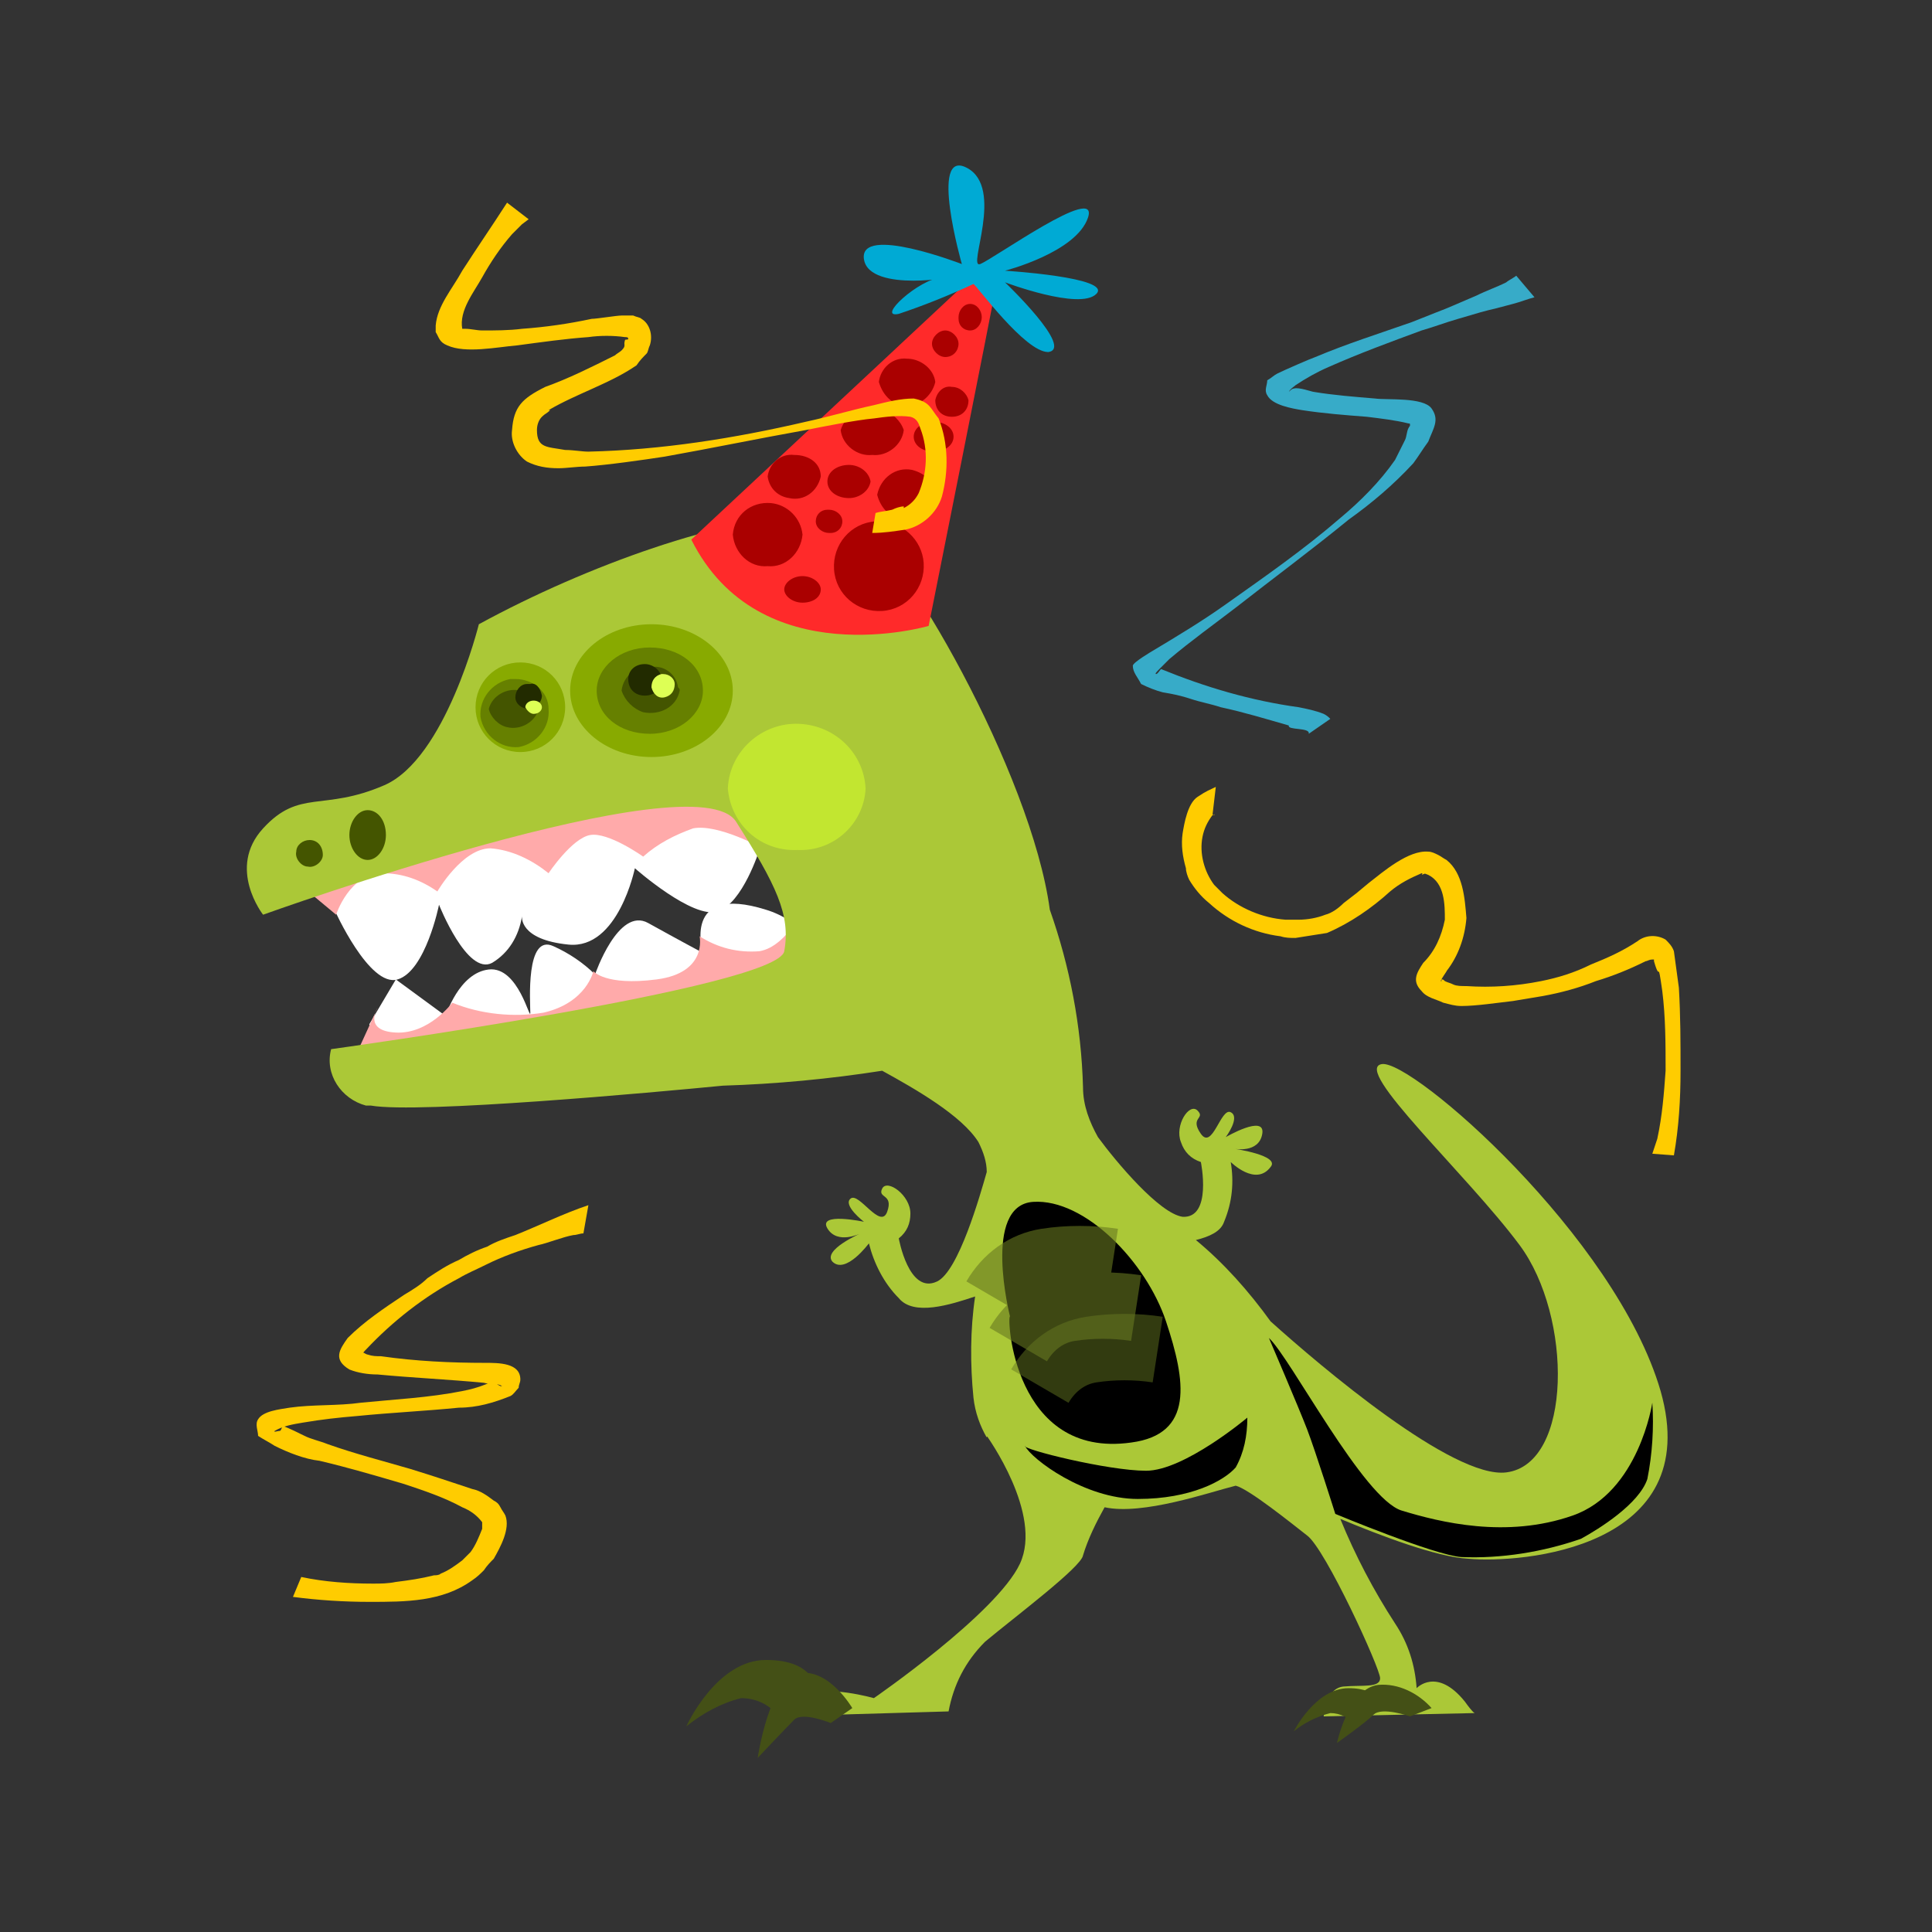 <svg id="bg_oa1_dinosaur-party" width="200" height="200" xmlns="http://www.w3.org/2000/svg" version="1.1" xmlns:xlink="http://www.w3.org/1999/xlink" xmlns:svgjs="http://svgjs.com/svgjs" class="bgs" preserveAspectRatio="xMidYMin slice"><rect width="100%" height="100%" fill="#333333" stroke="none"/><defs id="SvgjsDefs1409"/><rect id="rect_oa1_dinosaur-party" width="100%" height="100%" fill="none"/><svg id="th_oa1_dinosaur-party" preserveAspectRatio="xMidYMid meet" viewBox="10.59 2.49 106.92 116.4" class="svg_thumb" data-uid="oa1_dinosaur-party" data-keyword="dinosaur-party" data-complex="true" data-coll="oa1" data-c="{&quot;445016&quot;:[&quot;oa1_dinosaur-party_l_16&quot;,&quot;oa1_dinosaur-party_l_17&quot;,&quot;oa1_dinosaur-party_l_18&quot;],&quot;445500&quot;:[&quot;oa1_dinosaur-party_l_11&quot;,&quot;oa1_dinosaur-party_l_26&quot;],&quot;668000&quot;:[&quot;oa1_dinosaur-party_l_10&quot;],&quot;ffffff&quot;:[&quot;oa1_dinosaur-party_l_3&quot;,&quot;oa1_dinosaur-party_l_4&quot;],&quot;ffaaaa&quot;:[&quot;oa1_dinosaur-party_l_5&quot;],&quot;abc837&quot;:[&quot;oa1_dinosaur-party_l_6&quot;],&quot;000000&quot;:[&quot;oa1_dinosaur-party_l_7&quot;,&quot;oa1_dinosaur-party_l_8&quot;,&quot;oa1_dinosaur-party_l_15&quot;],&quot;88aa00&quot;:[&quot;oa1_dinosaur-party_l_9&quot;],&quot;222b00&quot;:[&quot;oa1_dinosaur-party_l_12&quot;],&quot;ddff55&quot;:[&quot;oa1_dinosaur-party_l_13&quot;],&quot;d4ff2a&quot;:[&quot;oa1_dinosaur-party_l_14&quot;],&quot;none&quot;:[&quot;oa1_dinosaur-party_l_19&quot;,&quot;oa1_dinosaur-party_l_20&quot;],&quot;ff2a2a&quot;:[&quot;oa1_dinosaur-party_l_21&quot;],&quot;00aad4&quot;:[&quot;oa1_dinosaur-party_l_22&quot;],&quot;aa0000&quot;:[&quot;oa1_dinosaur-party_l_23&quot;],&quot;37abc8&quot;:[&quot;oa1_dinosaur-party_l_24&quot;],&quot;ffcc00&quot;:[&quot;oa1_dinosaur-party_l_25&quot;]}" data-colors="[&quot;#ffffff&quot;,&quot;#ffaaaa&quot;,&quot;#abc837&quot;,&quot;#000000&quot;,&quot;#88aa00&quot;,&quot;#668000&quot;,&quot;#445500&quot;,&quot;#222b00&quot;,&quot;#ddff55&quot;,&quot;#d4ff2a&quot;,&quot;#445016&quot;,&quot;#ff2a2a&quot;,&quot;#00aad4&quot;,&quot;#aa0000&quot;,&quot;#37abc8&quot;,&quot;#ffcc00&quot;]" style="overflow: visible;"><path id="oa1_dinosaur-party_l_3" d="M28.1 64.2L29.7 61.5L32.7 63.7S33.5 61.1 35.3 60.9S37.8 64.1 37.8 63.5S37.5 58.7 39.2 59.5C40.1 59.9 41 60.5 41.7 61.2C41.7 61.2 43.1 57.1 44.9 58.1S48.2 59.9 48.2 59.9S46.9 55.7 52 57.3C54 57.9 55.8 59.8 54.5 61.1S39 66.3 35.2 66.5S28.7 66.5 28.7 66.5Z " data-color-original="#ffffff" fill="#ffffff" class="whites"/><path id="oa1_dinosaur-party_l_4" d="M26 57.3S28.1 62 29.8 61.5S32.3 57 32.3 57S34 61.3 35.5 60.5C36.5 59.9 37.1 58.9 37.3 57.7C37.3 57.7 37.1 59.1 40.1 59.4S44.1 54.8 44.1 54.8S47.6 57.9 49.1 57.4S51.6 53.7 51.6 53.7S50.5 51.2 48.3 51.2S43.8 50 38.8 51.2S25.7 55.2 25.7 55.2Z " data-color-original="#ffffff" fill="#ffffff" class="whites"/><path id="oa1_dinosaur-party_l_5" d="M27.5 65.6L28.6 63.2S27.7 64.6 29.7 64.7S33.1 62.9 33.1 62.9C34.8 63.6 36.8 63.8 38.6 63.5C41.2 62.9 41.6 61 41.6 61S42.3 61.9 45.4 61.5S48 58.9 48 58.9C49.1 59.6 50.3 59.9 51.6 59.8C53.4 59.5 54.4 56.7 54.4 57.6S55.9 59.3 53.7 61.3S27.5 67.2 27.5 67.2ZM24.3 56.1L26.1 57.6S26.9 55.1 28.9 55.1C30.1 55.1 31.2 55.5 32.2 56.2C32.2 56.2 33.7 53.6 35.4 53.6C36.7 53.7 37.9 54.3 38.9 55.1C38.9 55.1 40.3 53 41.4 52.8S44.6 54.1 44.6 54.1C45.5 53.3 46.5 52.8 47.6 52.4C49.1 52.1 51.8 53.6 51.8 53.6C51.2 51.8 49.8 50.5 48 50.2C45 49.7 34.3 52.7 34.3 52.7Z " data-color-original="#ffaaaa" fill="#ffaaaa" class="reds"/><path id="oa1_dinosaur-party_l_6" d="M54.4 33.6C49.6 33.6 41.3 36.5 34.7 40.1C34.7 40.1 32.7 48.2 29 49.8S23.9 50 21.7 52.4S21.7 57.6 21.7 57.6S47.8 48.2 50.2 52S53.5 57.6 53.1 59.8S25.8 65.7 25.8 65.7C25.4 67.2 26.4 68.7 27.9 69.1H28.2C31.1 69.6 45.3 68.3 49.4 67.9C52.6 67.8 55.8 67.5 59 67C61 68.1 63.8 69.7 64.8 71.3C65.1 71.9 65.3 72.5 65.3 73.1C64.9 74.5 63.6 79.1 62.3 79.7C60.6 80.5 60 77.1 60 77.1C60.5 76.7 60.7 76.2 60.7 75.6C60.7 74.5 59.3 73.5 59 74.1S59.7 74.4 59.3 75.5S57.6 74.3 57.1 74.7S57.9 76.1 57.9 76.1S55.1 75.5 55.7 76.5S57.7 76.8 57.7 76.8S55.4 77.8 56 78.5C56.8 79.3 58.2 77.4 58.2 77.4C58.5 78.6 59.1 79.8 60 80.7C60.9 81.8 63.1 81.1 64.6 80.6C64.3 82.6 64.3 84.7 64.5 86.7C64.6 87.6 64.9 88.4 65.3 89.1V89S68.7 93.7 67.3 96.7S58.5 104.8 58.5 104.8S55.7 104 54.3 104.6S52.7 105.9 52.7 105.9L63 105.6C63.3 104 64 102.6 65.2 101.4C67 99.9 71 96.9 71.1 96.2C71.4 95.2 71.9 94.2 72.4 93.3C74.7 93.8 78.7 92.4 80.3 92C81.1 92.2 83.7 94.3 84.6 95C85.7 95.8 89 103 89 103.6S87.9 104 86.8 104.1S85.6 105.9 85.6 105.9L94.7 105.7S94.6 105.7 94.1 105C92.4 102.9 91.2 104.2 91.2 104.2C91.1 102.8 90.7 101.5 89.9 100.3C88.6 98.3 87.5 96.2 86.6 94C89 95 92.4 96.3 94.3 96.4C97.5 96.7 108.6 95.8 105.9 86.3C103.2 77 90.9 66.3 89.1 66.6S94.2 73.2 97.4 77.5S100.6 90.7 96.6 91.2C93.4 91.6 85.4 84.8 82.4 82.1C81.1 80.3 79.6 78.6 77.9 77.2C78.7 77 79.4 76.7 79.6 76.1C80.1 74.9 80.2 73.7 80 72.5C80 72.5 81.5 74 82.4 72.8C83 72.1 80.2 71.7 80.2 71.7S81.7 72 81.9 70.8S79.7 71 79.7 71S80.6 69.8 80 69.5S78.9 71.8 78.2 70.8S78.5 69.9 78 69.4S76.6 70.3 77 71.3C77.2 71.9 77.6 72.3 78.2 72.5C78.2 72.5 78.9 75.9 77.1 75.8C75.7 75.6 73.1 72.5 72 71C71.5 70.1 71.1 69.1 71.1 68C71 64.3 70.3 60.7 69.1 57.3C68 49.1 60.1 35.3 57.3 33.9C56.3 33.7 55.4 33.6 54.4 33.6Z " data-color-original="#abc837" fill="#abc837" class="yellows"/><path id="oa1_dinosaur-party_l_7" d="M82.3 83.1S84.1 87.3 84.6 88.6S86.3 93.7 86.3 93.7S92.3 96.2 93.9 96.3C96.3 96.4 98.8 96 101.1 95.2C102.2 94.6 104.6 93.1 105.1 91.6C105.4 90.1 105.5 88.5 105.4 87C105.4 87 104.6 92.4 100.6 93.8S92.6 94.2 90.3 93.5S83.6 84.3 82.3 83.1Z " data-color-original="url(#a)" fill="#000000" class="blacks"/><path id="oa1_dinosaur-party_l_8" d="M67.6 89.6C68 90.4 71.2 92.8 74.4 92.8S79.6 91.7 80.3 90.9C80.8 90 81 89 81 87.9C81 87.9 77.2 91.1 74.9 91.1S67.4 89.8 67.6 89.6Z " data-color-original="url(#b)" fill="#000000" class="blacks"/><path id="oa1_dinosaur-party_l_9" d="M50 44.1C50 46.3 47.8 48.1 45.1 48.1S40.2 46.3 40.2 44.1S42.4 40.1 45.1 40.1S50 41.9 50 44.1ZM39.9 45.1C39.9 46.6 38.7 47.8 37.2 47.8S34.5 46.6 34.5 45.1S35.7 42.4 37.2 42.4S39.9 43.6 39.9 45.1Z " data-color-original="#88aa00" fill="#88aa00" class="yellows"/><path id="oa1_dinosaur-party_l_10" d="M48.2 44.1C48.2 45.5 46.8 46.7 45 46.7S41.8 45.6 41.8 44.1C41.8 42.7 43.2 41.5 45 41.5S48.2 42.6 48.2 44.1ZM38.9 45.2C39 46.3 38.2 47.3 37.1 47.5C36 47.6 35 46.8 34.8 45.7C34.7 44.6 35.5 43.6 36.6 43.4H36.9C38 43.4 38.9 44.2 38.9 45.2Z " data-color-original="#668000" fill="#668000" class="yellows"/><path id="oa1_dinosaur-party_l_11" d="M46.8 44.1C46.6 45.1 45.6 45.6 44.6 45.4C44 45.2 43.5 44.7 43.3 44.1C43.4 43.2 44.2 42.6 45 42.7C45.8 42.5 46.6 43.1 46.7 43.9C46.8 44 46.8 44 46.8 44.1ZM38.3 45.2C38.1 46 37.2 46.5 36.4 46.3C35.9 46.2 35.4 45.7 35.3 45.2C35.5 44.4 36.4 43.9 37.2 44.1C37.7 44.2 38.1 44.7 38.3 45.2Z " data-color-original="#445500" fill="#445500" class="yellows"/><path id="oa1_dinosaur-party_l_12" d="M45.7 43.4C45.7 44 45.3 44.4 44.7 44.4S43.7 44 43.7 43.4C43.7 42.9 44.1 42.5 44.7 42.5C45.2 42.5 45.7 42.9 45.7 43.4ZM38.5 44.4C38.5 44.8 38.1 45.2 37.7 45.2S36.9 44.9 36.9 44.5S37.2 43.7 37.6 43.7H37.8C38.1 43.6 38.4 43.9 38.5 44.4Z " data-color-original="#222b00" fill="#222b00" class="yellows"/><path id="oa1_dinosaur-party_l_13" d="M46.5 43.7C46.5 44.1 46.3 44.4 45.9 44.5S45.2 44.3 45.1 43.9C45.1 43.5 45.3 43.2 45.7 43.1H45.8C46.2 43.1 46.5 43.4 46.5 43.7ZM38.5 45.1C38.5 45.3 38.3 45.5 38 45.5C37.8 45.5 37.6 45.3 37.5 45.1C37.5 44.9 37.7 44.7 38 44.7S38.5 44.9 38.5 45.1Z " data-color-original="#ddff55" fill="#ddff55" class="yellows"/><path id="oa1_dinosaur-party_l_14" d="M58 50C57.9 52.1 56.1 53.8 53.9 53.7C51.7 53.8 49.9 52.2 49.7 50C49.8 47.7 51.8 46 54 46.1S57.9 47.9 58 50Z " data-color-original="#d4ff2a" fill="#d4ff2a" class="yellows" opacity=".55"/><path id="oa1_dinosaur-party_l_15" d="M66.7 81.8S65 75.1 68.1 74.9S74.9 78.5 76.1 82.1S77.8 88.9 74 89.4C66.9 90.4 66.5 81.8 66.7 81.8Z " data-color-original="url(#c)" fill="#000000" class="blacks"/><path id="oa1_dinosaur-party_l_16" d="M55 104.3S55 102.5 52 102.5S47.2 106.5 47.2 106.5C48.2 105.7 49.3 105.1 50.5 104.8C51.4 104.8 52.3 105.2 52.8 106Z " data-color-original="#445016" fill="#445016" class="yellows"/><path id="oa1_dinosaur-party_l_17" d="M57.2 105.4S55.8 103 54 103.3S51.5 108.4 51.5 108.4S53.2 106.6 53.7 106.1S55.9 106.3 55.9 106.3ZM92.1 105.4C91.3 104.5 90.1 103.9 88.9 104C87.1 104.2 86.4 107.5 86.4 107.5S88.1 106.3 88.6 105.8S90.8 105.9 90.8 105.9Z " data-color-original="#445016" fill="#445016" class="yellows"/><path id="oa1_dinosaur-party_l_18" d="M89.1 105.4S89.1 104.2 87.1 104.2S83.8 106.8 83.8 106.8C84.4 106.3 85.2 105.9 86 105.7C86.6 105.7 87.2 106 87.6 106.5Z " data-color-original="#445016" fill="#445016" class="yellows"/><path id="oa1_dinosaur-party_l_19" d="M65.8 80.7C66.5 79.5 67.6 78.7 68.9 78.5S71.6 78.3 72.9 78.5M67.2 83.5C67.9 82.3 69 81.5 70.3 81.3S73 81.1 74.3 81.3 " data-color-original="none" fill="none" class="none" opacity=".6" stroke-miterlimit="3" stroke-opacity="1" stroke-width="4" stroke="#677821"/><path id="oa1_dinosaur-party_l_20" d="M68.5 86C69.2 84.8 70.3 84 71.6 83.8S74.3 83.6 75.6 83.8 " data-color-original="none" fill="none" class="none" opacity=".49" stroke-miterlimit="3" stroke-opacity="1" stroke-width="4" stroke="#677821"/><path id="oa1_dinosaur-party_l_21" d="M47.5 35L64.2 19.4S65.9 19.3 65.8 20S61.8 40.2 61.8 40.2S51.6 43.2 47.5 35Z " data-color-original="#ff2a2a" fill="#ff2a2a" class="reds"/><path id="oa1_dinosaur-party_l_22" d="M64.5 19.6C63 20.3 61.5 20.9 60 21.4C58.6 21.7 61.2 19.3 62.6 19.2S58.2 20.2 57.9 18.1S63.8 18.4 63.8 18.4S61.8 11.4 64.1 12.6S64.1 18.7 64.9 18.4S72.1 13.5 71.4 15.6S66.4 18.8 66.4 18.8S72.9 19.2 71.9 20.2S66.4 19.5 66.4 19.5S70.6 23.5 69 23.7C67.6 23.7 64.7 19.7 64.5 19.6Z " data-color-original="#00aad4" fill="#00aad4" class="cyans"/><path id="oa1_dinosaur-party_l_23" d="M54.2 34.7C54.1 35.8 53.2 36.7 52.1 36.6C51 36.7 50.1 35.8 50 34.7C50.1 33.5 51.1 32.7 52.3 32.8C53.3 32.9 54.1 33.7 54.2 34.7ZM58.3 31.5C58.2 32.1 57.6 32.5 57 32.5C56.3 32.5 55.7 32.1 55.7 31.5S56.3 30.5 57 30.5C57.6 30.5 58.2 30.9 58.3 31.5ZM61.5 36.4C61.6 37.9 60.5 39.2 59 39.3S56.2 38.3 56.1 36.8S57.1 34 58.6 33.9H58.8C60.2 33.9 61.4 35 61.5 36.4ZM55.3 38C55.3 38.5 54.8 38.8 54.2 38.8S53.1 38.4 53.1 38S53.6 37.2 54.2 37.2S55.3 37.6 55.3 38ZM56.6 33.9C56.6 34.3 56.3 34.6 55.9 34.6H55.8C55.4 34.6 55 34.3 55 33.9S55.3 33.2 55.7 33.2H55.8C56.2 33.2 56.6 33.5 56.6 33.9ZM55.3 31.2C55.1 32.1 54.3 32.7 53.4 32.5C52.7 32.4 52.2 31.9 52.1 31.2C52.2 30.4 52.9 29.8 53.7 29.9C54.6 29.9 55.3 30.4 55.3 31.2ZM60.3 28.4C60.2 29.3 59.3 30 58.4 29.9C57.5 30 56.6 29.3 56.5 28.4C56.8 27.4 58 26.8 59 27.1C59.6 27.4 60.1 27.8 60.3 28.4ZM62.3 32.3C62.1 33.3 61.2 34 60.2 33.8C59.5 33.7 58.9 33.1 58.7 32.3C58.9 31.3 59.8 30.6 60.8 30.8C61.6 31 62.2 31.6 62.3 32.3ZM63.3 28.8C63.3 29.3 62.8 29.7 62.1 29.7S60.9 29.3 60.9 28.8S61.4 27.9 62.1 27.9S63.3 28.3 63.3 28.8ZM62.2 25.5C62 26.4 61.1 27.1 60.2 26.9C59.5 26.8 59 26.2 58.8 25.5C58.9 24.7 59.6 24 60.5 24.1C61.3 24.1 62.1 24.7 62.2 25.5ZM63.6 23.2C63.6 23.6 63.3 24 62.8 24C62.4 24 62 23.6 62 23.2S62.4 22.4 62.8 22.4S63.6 22.8 63.6 23.2ZM64.2 26.6C64.2 27.2 63.8 27.6 63.2 27.6S62.2 27.2 62.2 26.6C62.3 26.1 62.7 25.7 63.2 25.8C63.7 25.8 64.1 26.2 64.2 26.6ZM65 21.6C65 22 64.7 22.4 64.3 22.4S63.6 22.1 63.6 21.7V21.6C63.6 21.2 63.9 20.8 64.3 20.8S65 21.2 65 21.6Z " data-color-original="#aa0000" fill="#aa0000" class="reds"/><path id="oa1_dinosaur-party_l_24" d="M98.3 20.4C97.9 20.5 97.4 20.7 97 20.8C94.8 21.4 96.4 20.9 93.7 21.7C93 21.9 92.2 22.2 91.5 22.4C89.6 23.1 87.7 23.8 85.9 24.6C85.2 24.9 84.5 25.3 83.9 25.7C83.8 25.8 83.6 25.9 83.5 26.1C83.6 26 83.7 25.9 83.8 25.9C84.1 25.8 84.9 26.1 85 26.1C86.2 26.3 87.5 26.4 88.7 26.5C89.4 26.6 91.6 26.4 92.1 27.1S92.2 28.3 91.9 29.1C91.6 29.5 91.3 30 91 30.4C89.8 31.7 88.5 32.8 87.1 33.8C84.9 35.6 82.6 37.3 80.3 39.1C79 40.1 77.6 41.1 76.3 42.2L75.7 42.8C75.6 42.9 75.4 43.1 75.5 43.1S75.7 42.9 75.8 42.8C78.5 43.9 81.2 44.7 84.1 45.1C84.6 45.2 85.1 45.3 85.6 45.5C85.8 45.6 85.9 45.7 86 45.8L84.7 46.7C84.8 46.3 83.4 46.5 83.5 46.2C82.1 45.8 80.8 45.4 79.4 45.1C78.8 44.9 78.2 44.8 77.6 44.6S76.5 44.3 75.9 44.2C75.5 44.1 75 43.9 74.6 43.7C74.4 43.3 74.1 43 74.1 42.6C74.1 42.4 75.3 41.7 75.3 41.7C76.8 40.8 78.3 39.9 79.7 38.9C82.1 37.2 84.4 35.6 86.6 33.7C87.8 32.7 89 31.5 89.9 30.2L90.5 29C90.6 28.8 90.6 28.5 90.7 28.3S90.8 28.2 90.8 28.1S90.8 28 90.7 28C89.9 27.8 89 27.7 88.2 27.6C86.9 27.5 85.6 27.4 84.3 27.2C83.7 27.1 82.5 26.9 82.2 26.3C82 26 82.2 25.7 82.2 25.4C82.4 25.3 82.6 25.1 82.8 25C83.2 24.8 84.8 24.1 85.1 24C87 23.2 88.9 22.6 90.9 21.9C93.9 20.7 92 21.5 94.8 20.3C95.4 20 96 19.8 96.6 19.5C96.7 19.4 97.1 19.2 97.2 19.1Z " data-color-original="#37abc8" fill="#37abc8" class="cyans"/><path id="oa1_dinosaur-party_l_25" d="M41 76.8C40.8 76.8 40.6 76.9 40.4 76.9C39.8 77 38.8 77.4 38.3 77.5C37.2 77.8 36.1 78.2 35.1 78.7C34.5 79 34 79.2 33.5 79.5C31.4 80.6 29.5 82.1 27.9 83.8C27.8 83.9 27.7 84 27.7 84.1S27.6 84.2 27.6 84.3C27.6 84.2 27.5 84.1 27.6 84S27.9 84.1 28 84.1C28.3 84.2 28.5 84.2 28.8 84.2C30.9 84.5 33 84.6 35.1 84.6C35.9 84.6 37.2 84.6 37.2 85.6C37.2 85.8 37.1 85.9 37.1 86.1C36.9 86.3 36.8 86.5 36.6 86.6C35.6 87 34.6 87.3 33.5 87.3C31.5 87.5 29.4 87.6 27.4 87.8C26.2 87.9 25.3 88 24.1 88.2C23.5 88.3 22.9 88.4 22.4 88.7C22.3 88.8 22.6 88.7 22.7 88.7S22.8 88.5 22.9 88.4C23.4 88.6 23.8 88.8 24.2 89S25.1 89.3 25.6 89.5C27.3 90.1 28.9 90.5 30.6 91C31.9 91.4 33.1 91.8 34.3 92.2C34.8 92.3 35.2 92.6 35.6 92.9C35.8 93 35.9 93.1 36 93.3S36.2 93.6 36.3 93.8C36.6 94.6 36 95.7 35.6 96.4C35.4 96.6 35.2 96.8 35 97.1C34.8 97.3 34.6 97.5 34.3 97.7C32.5 99 30.3 99 28.1 99C26.6 99 25 98.9 23.5 98.7L24 97.5C25.4 97.8 26.9 97.9 28.3 97.9C28.8 97.9 29.2 97.9 29.7 97.8C30.5 97.7 31.2 97.6 32 97.4C32.1 97.4 32.3 97.4 32.4 97.3C32.9 97.1 33.3 96.8 33.7 96.5L34.2 96C34.5 95.6 34.7 95.1 34.9 94.6V94.2C34.6 93.8 34.2 93.5 33.7 93.3C32.6 92.7 31.4 92.3 30.2 91.9C28.5 91.4 26.8 90.9 25.1 90.5C24.2 90.4 23.2 90 22.4 89.6C22.1 89.4 21.7 89.2 21.4 89C21.4 88.7 21.2 88.3 21.4 88C21.7 87.5 22.7 87.4 23.3 87.3C24.7 87.1 26.2 87.2 27.6 87C29.6 86.8 31.7 86.7 33.7 86.3C34.2 86.2 34.6 86.1 35.1 85.9C35.3 85.8 35.5 85.8 35.7 85.8C36.1 86 35.4 85.7 36 86H36.1C35.8 85.8 35.3 85.9 35 85.8C32.9 85.6 30.7 85.5 28.6 85.3C28 85.3 27.4 85.2 26.9 85C25.9 84.4 26.3 83.8 26.8 83.1C27.8 82.1 29 81.3 30.2 80.5C30.7 80.2 31.2 79.9 31.6 79.5C32.2 79.1 32.8 78.7 33.5 78.4C34 78.1 34.6 77.8 35.2 77.6C35.7 77.3 36.3 77.1 36.9 76.9C38.4 76.3 39.8 75.6 41.3 75.1ZM78.9 51.6C78.8 51.6 78.8 51.6 78.7 51.7C78.8 51.6 78.9 51.5 79 51.6C79.1 51.5 78.9 51.6 78.9 51.6C78.6 52 78.4 52.4 78.3 52.9C78.1 53.9 78.4 55 79 55.8L79.5 56.3C80.5 57.2 81.9 57.8 83.3 57.9H84.1C84.6 57.9 85.2 57.8 85.7 57.6C86.1 57.5 86.5 57.2 86.8 56.9C88.6 55.5 86.6 57.1 88.3 55.7C89.2 55 90.7 53.7 91.9 53.8C92.1 53.8 92.3 53.9 92.5 54S92.8 54.2 93 54.3C94 55.1 94.1 56.6 94.2 57.8C94.1 59 93.7 60.1 93 61C93.1 60.9 92.5 61.7 92.7 61.6V61.5C92.8 61.5 92.8 61.5 92.9 61.6C93.1 61.7 93.2 61.7 93.4 61.8S93.9 61.9 94.2 61.9C95.7 62 97.2 61.9 98.7 61.6C99.7 61.4 100.7 61.1 101.7 60.6C102.7 60.2 103.6 59.8 104.5 59.2C105 58.8 105.7 58.8 106.2 59.1C106.4 59.3 106.6 59.5 106.7 59.8C106.8 60.5 106.9 61.3 107 62C107.1 63.7 107.1 65.3 107.1 67S107 70.4 106.7 72.1L105.4 72L105.7 71.1C106 69.7 106.1 68.4 106.2 67C106.2 65.4 106.2 63.8 106 62.2C105.7 60.1 105.9 61.8 105.5 60.4V60.3H105.4C105.2 60.3 105.1 60.4 105 60.4C104 60.9 103 61.3 102 61.6C101 62 99.9 62.3 98.8 62.5L97 62.8C96.1 62.9 94.8 63.1 93.9 63.1C93.5 63.1 93.2 63 92.8 62.9C92.4 62.7 91.8 62.6 91.5 62.2C90.9 61.6 91.2 61.1 91.6 60.5C92.3 59.8 92.7 58.9 92.9 57.9C92.9 57 92.9 55.7 91.9 55.2C91.6 55.1 91.8 55.1 91.5 55.2C91.5 55.2 91.6 55.1 91.5 55.1C90.8 55.4 90.2 55.7 89.6 56.2C88.5 57.2 87.2 58.1 85.8 58.7C85.2 58.8 84.5 58.9 83.9 59C83.6 59 83.3 59 83 58.9C81.4 58.7 79.9 58 78.7 56.9C78.2 56.5 77.8 56 77.5 55.5C77.4 55.3 77.3 55 77.3 54.8C77.1 54.1 77 53.4 77.1 52.7C77.2 52.1 77.4 50.9 78 50.5S78.7 50.1 79.1 49.9ZM37.7 15.7L37.3 16L36.7 16.6C36 17.4 35.4 18.3 34.9 19.2S33.5 21.2 33.7 22.3H33.9C34.2 22.3 34.6 22.4 34.9 22.4C35.7 22.4 36.5 22.4 37.3 22.3C38.7 22.2 40.1 22 41.5 21.7C41.8 21.7 43 21.5 43.3 21.5H44C44.2 21.6 44.4 21.6 44.5 21.7C45 22 45.2 22.7 45 23.3C44.9 23.5 44.9 23.7 44.8 23.8C44.6 24 44.4 24.2 44.2 24.5C42.6 25.6 40.6 26.2 38.9 27.2H39C38.8 27.4 38.7 27.4 38.5 27.6S38.2 28.1 38.2 28.4C38.2 29.5 38.8 29.4 39.9 29.6C40.4 29.6 40.9 29.7 41.3 29.7C45.7 29.6 50.1 28.9 54.4 27.9C55.8 27.6 57.1 27.2 58.5 26.9C59.3 26.7 60.1 26.5 60.9 26.5C61.9 26.7 61.9 27.1 62.4 27.7C63 29.2 63 30.9 62.6 32.4C62.3 33.4 61.4 34.2 60.4 34.4C59.7 34.5 59.1 34.6 58.4 34.6L58.6 33.4C58.9 33.3 59.2 33.3 59.6 33.2C59.8 33.1 60.1 33 60.3 33V33.1C60.7 32.9 61 32.6 61.2 32.2C61.7 31 61.8 29.6 61.3 28.3C61.2 28 61.1 27.7 60.7 27.6C60 27.5 59.2 27.6 58.5 27.7C57.4 27.8 55.4 28.2 54.4 28.4C51.6 28.9 48.7 29.5 45.9 30C44.6 30.2 42.5 30.5 41.1 30.6C40.6 30.6 40 30.7 39.5 30.7C38.8 30.7 38.2 30.6 37.6 30.3C37 29.9 36.6 29.1 36.7 28.4C36.8 27 37.3 26.5 38.7 25.8C40.1 25.3 41.5 24.6 42.9 23.9C43 23.8 43.2 23.7 43.3 23.6C43.6 23.3 43.4 23.3 43.5 23C43.5 22.9 43.7 23 43.7 22.9S43.6 22.8 43.5 22.8C42.8 22.7 42 22.7 41.3 22.8C39.9 22.9 38.5 23.1 37 23.3C35.8 23.4 33.9 23.8 32.8 23.3C32.3 23.1 32.3 22.8 32.1 22.5V22.1C32.2 20.9 33.1 19.9 33.7 18.8C34.6 17.4 35.5 16.1 36.4 14.7Z " data-color-original="#ffcc00" fill="#ffcc00" class="oranges"/><path id="oa1_dinosaur-party_l_26" d="M29.1 52.8C29.1 53.6 28.6 54.3 28 54.3S26.9 53.6 26.9 52.8S27.4 51.3 28 51.3S29.1 51.9 29.1 52.8ZM25.3 54C25.3 54.4 24.8 54.8 24.4 54.7C24 54.7 23.6 54.2 23.7 53.8C23.7 53.4 24.1 53.1 24.5 53.1C25 53.1 25.3 53.5 25.3 54Z " data-color-original="#445500" fill="#445500" class="yellows"/></svg></svg>